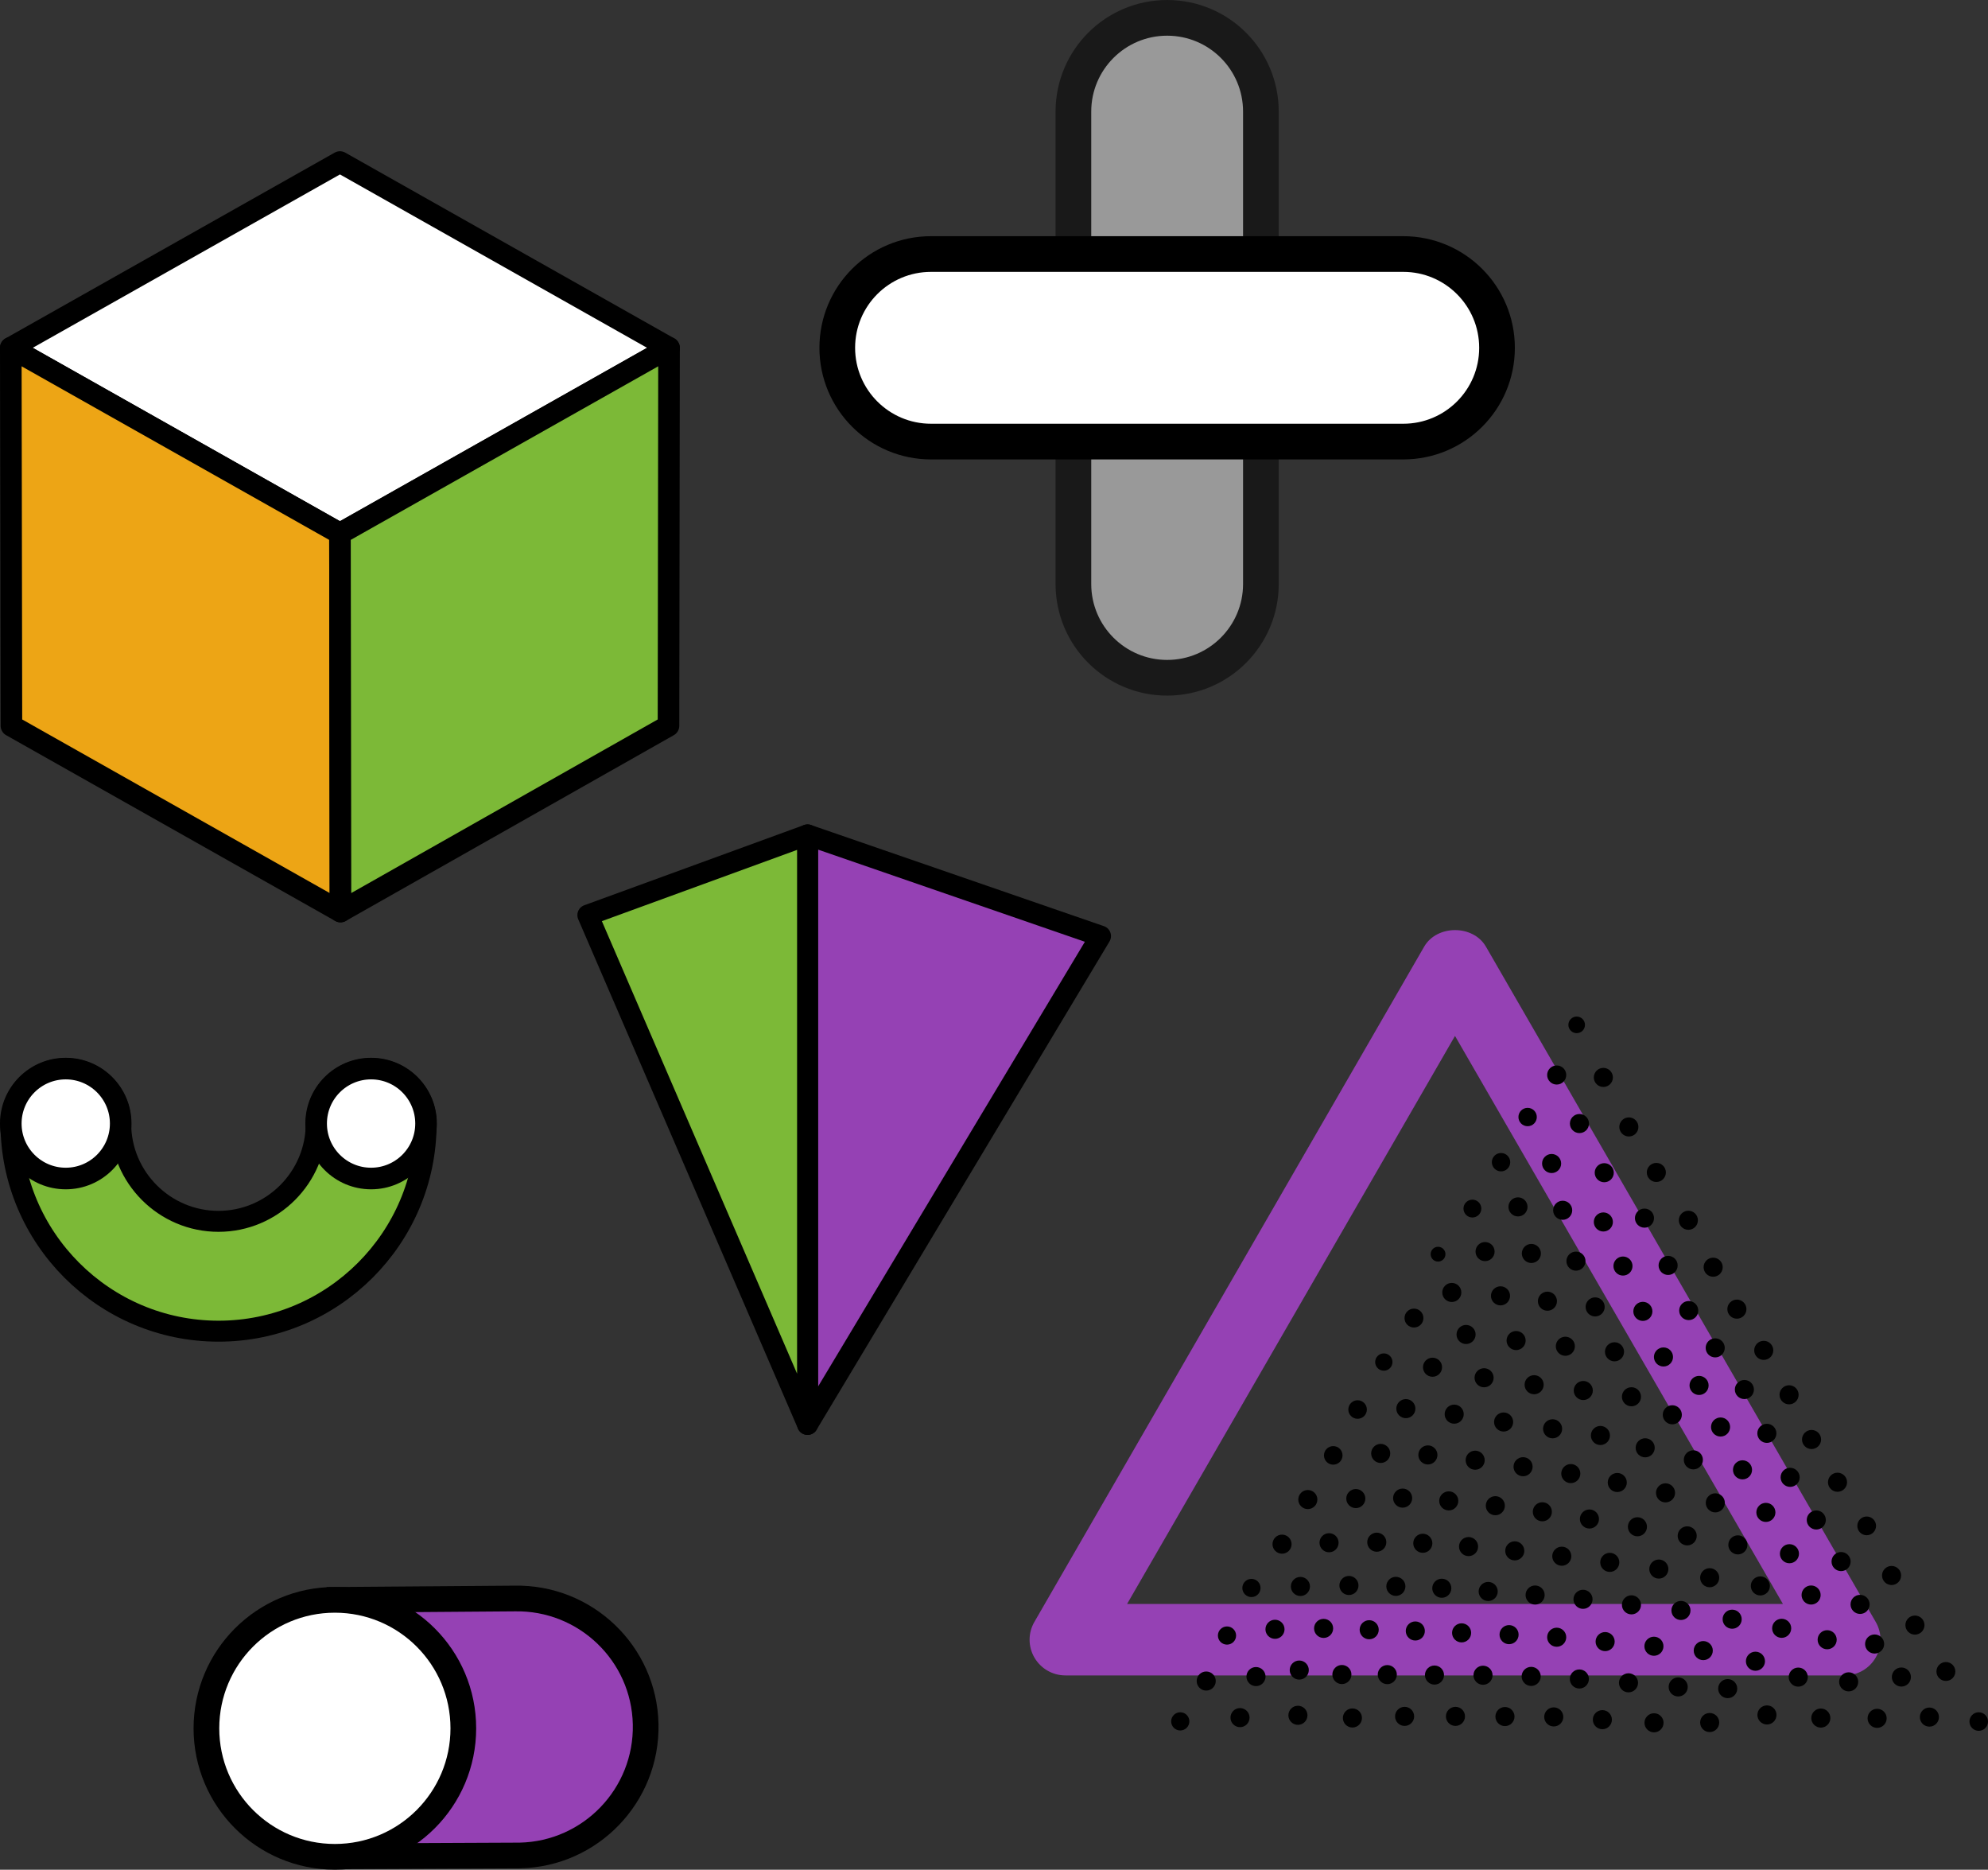 <?xml version="1.0" encoding="UTF-8"?> <svg xmlns="http://www.w3.org/2000/svg" id="Layer_2" data-name="Layer 2" viewBox="0 0 222.86 209.55"><rect x="0" y="0" width="222.86" height="209.55" fill="#333333" stroke="none"/><defs><style> .cls-1, .cls-2 { stroke-width: 2.88px; } .cls-1, .cls-2, .cls-3 { stroke-miterlimit: 10; } .cls-1, .cls-2, .cls-3, .cls-4, .cls-5, .cls-6, .cls-7, .cls-8 { stroke: #000; } .cls-1, .cls-3, .cls-7 { fill: #fff; } .cls-2, .cls-4, .cls-9 { fill: #9541b4; } .cls-3 { stroke-width: 4px; } .cls-4, .cls-5 { stroke-width: 2.35px; } .cls-4, .cls-5, .cls-6, .cls-7, .cls-8 { stroke-linecap: round; stroke-linejoin: round; } .cls-5, .cls-8 { fill: #7cb937; } .cls-6 { fill: #eda515; } .cls-6, .cls-7, .cls-8 { stroke-width: 2.42px; } .cls-10 { opacity: .5; } .cls-11, .cls-9 { stroke-width: 0px; } </style></defs><g id="Layer_1-2" data-name="Layer 1"><g><g class="cls-10"><path class="cls-3" d="m130.84,75.96c-5.8,0-10.51-4.7-10.51-10.51V12.51c0-5.8,4.7-10.51,10.51-10.51s10.51,4.7,10.51,10.51v52.94c0,5.8-4.7,10.51-10.51,10.51Z"></path></g><path class="cls-3" d="m157.31,49.49h-52.94c-5.8,0-10.51-4.7-10.51-10.51s4.7-10.51,10.51-10.51h52.94c5.8,0,10.51,4.7,10.51,10.51s-4.7,10.51-10.51,10.51Z"></path></g><g><path class="cls-9" d="m206.81,187.77h-87.38c-1.43,0-2.75-.76-3.47-2-.72-1.24-.72-2.76,0-4l43.69-75.67c1.43-2.48,5.5-2.48,6.93,0l43.69,75.67c.72,1.24.72,2.76,0,4-.71,1.24-2.04,2-3.47,2Zm-80.45-8.01h73.51l-36.76-63.66-36.76,63.66Z"></path><g><circle class="cls-11" cx="132.31" cy="192.92" r="1.02"></circle><circle class="cls-11" cx="139.01" cy="192.5" r="1.07"></circle><circle class="cls-11" cx="140.8" cy="187.9" r="1.07"></circle><circle class="cls-11" cx="145.5" cy="192.24" r="1.07"></circle><circle class="cls-11" cx="145.65" cy="187.17" r="1.07"></circle><circle class="cls-11" cx="150.43" cy="187.67" r="1.07"></circle><circle class="cls-11" cx="151.61" cy="192.54" r="1.07"></circle><circle class="cls-11" cx="157.46" cy="192.36" r="1.07"></circle><circle class="cls-11" cx="163.16" cy="192.36" r="1.07"></circle><circle class="cls-11" cx="168.71" cy="192.38" r="1.07"></circle><circle class="cls-11" cx="166.25" cy="187.75" r="1.07"></circle><circle class="cls-11" cx="160.81" cy="187.73" r="1.07"></circle><circle class="cls-11" cx="155.52" cy="187.68" r="1.07"></circle><circle class="cls-11" cx="153.49" cy="182.65" r="1.07"></circle><circle class="cls-11" cx="158.66" cy="182.79" r="1.07"></circle><circle class="cls-11" cx="163.85" cy="183" r="1.07"></circle><circle class="cls-11" cx="166.83" cy="178.36" r="1.07"></circle><circle class="cls-11" cx="161.63" cy="178" r="1.07"></circle><circle class="cls-11" cx="156.48" cy="177.79" r="1.07"></circle><circle class="cls-11" cx="151.22" cy="177.69" r="1.07"></circle><circle class="cls-11" cx="154.34" cy="172.84" r="1.07"></circle><circle class="cls-11" cx="159.5" cy="172.96" r="1.07"></circle><circle class="cls-11" cx="164.63" cy="173.33" r="1.07"></circle><circle class="cls-11" cx="169.81" cy="173.81" r="1.07"></circle><circle class="cls-11" cx="172.09" cy="178.76" r="1.07"></circle><circle class="cls-11" cx="169.17" cy="183.2" r="1.07"></circle><circle class="cls-11" cx="171.65" cy="187.88" r="1.07"></circle><circle class="cls-11" cx="174.18" cy="192.42" r="1.07"></circle><circle class="cls-11" cx="177.05" cy="188.17" r="1.07"></circle><circle class="cls-11" cx="179.94" cy="183.98" r="1.07"></circle><circle class="cls-11" cx="182.89" cy="179.86" r="1.07"></circle><circle class="cls-11" cx="188.44" cy="180.49" r="1.07"></circle><circle class="cls-11" cx="185.41" cy="184.5" r="1.07"></circle><circle class="cls-11" cx="182.56" cy="188.6" r="1.07"></circle><circle class="cls-11" cx="179.63" cy="192.73" r="1.07"></circle><circle class="cls-11" cx="185.42" cy="193.08" r="1.07"></circle><circle class="cls-11" cx="188.13" cy="189.06" r="1.07"></circle><circle class="cls-11" cx="191.66" cy="193.05" r="1.07"></circle><circle class="cls-11" cx="193.68" cy="189.25" r="1.07"></circle><circle class="cls-11" cx="198.08" cy="192.2" r="1.07"></circle><circle class="cls-11" cx="201.59" cy="187.96" r="1.07"></circle><circle class="cls-11" cx="204.12" cy="192.55" r="1.07"></circle><circle class="cls-11" cx="207.24" cy="188.49" r="1.07"></circle><circle class="cls-11" cx="210.43" cy="192.58" r="1.07"></circle><circle class="cls-11" cx="216.29" cy="192.44" r="1.07"></circle><circle class="cls-11" cx="221.82" cy="192.94" r="1.04"></circle><circle class="cls-11" cx="218.14" cy="187.33" r="1.06"></circle><circle class="cls-11" cx="213.15" cy="187.95" r="1.07"></circle><circle class="cls-11" cx="214.67" cy="182.13" r="1.07"></circle><circle class="cls-11" cx="210.15" cy="184.25" r="1.07"></circle><circle class="cls-11" cx="208.52" cy="179.81" r="1.07"></circle><circle class="cls-11" cx="212.05" cy="176.57" r="1.07"></circle><circle class="cls-11" cx="209.26" cy="171.01" r="1.05"></circle><circle class="cls-11" cx="206.39" cy="175.01" r="1.07"></circle><circle class="cls-11" cx="204.83" cy="183.77" r="1.07"></circle><circle class="cls-11" cx="203.03" cy="178.76" r="1.07"></circle><circle class="cls-11" cx="197.34" cy="177.74" r="1.07"></circle><circle class="cls-11" cx="199.73" cy="182.49" r="1.07"></circle><circle class="cls-11" cx="196.79" cy="186.18" r="1.07"></circle><circle class="cls-11" cx="190.94" cy="184.99" r="1.07"></circle><circle class="cls-11" cx="194.18" cy="181.47" r="1.07"></circle><circle class="cls-11" cx="191.66" cy="176.82" r="1.07"></circle><circle class="cls-11" cx="194.82" cy="173.14" r="1.07"></circle><circle class="cls-11" cx="197.96" cy="169.5" r="1.07"></circle><circle class="cls-11" cx="200.6" cy="174.13" r="1.07"></circle><circle class="cls-11" cx="203.61" cy="170.35" r="1.07"></circle><circle class="cls-11" cx="205.99" cy="166.12" r="1.07"></circle><circle class="cls-11" cx="200.68" cy="165.57" r="1.07"></circle><circle class="cls-11" cx="203.08" cy="161.33" r="1.07"></circle><circle class="cls-11" cx="200.56" cy="156.32" r="1.07"></circle><circle class="cls-11" cx="198.07" cy="160.64" r="1.07"></circle><circle class="cls-11" cx="195.55" cy="155.73" r="1.07"></circle><circle class="cls-11" cx="197.72" cy="151.34" r="1.07"></circle><circle class="cls-11" cx="190.47" cy="155.27" r="1.07"></circle><circle class="cls-11" cx="187.47" cy="158.56" r="1.07"></circle><circle class="cls-11" cx="184.43" cy="162.26" r="1.07"></circle><circle class="cls-11" cx="186.71" cy="167.31" r="1.07"></circle><circle class="cls-11" cx="189.83" cy="163.61" r="1.07"></circle><circle class="cls-11" cx="192.88" cy="159.93" r="1.07"></circle><circle class="cls-11" cx="195.34" cy="164.73" r="1.07"></circle><circle class="cls-11" cx="192.29" cy="168.43" r="1.07"></circle><circle class="cls-11" cx="189.14" cy="172.13" r="1.07"></circle><circle class="cls-11" cx="185.96" cy="175.85" r="1.07"></circle><circle class="cls-11" cx="183.56" cy="171.11" r="1.07"></circle><circle class="cls-11" cx="180.46" cy="175.1" r="1.07"></circle><circle class="cls-11" cx="177.46" cy="179.24" r="1.07"></circle><circle class="cls-11" cx="174.51" cy="183.49" r="1.07"></circle><circle class="cls-11" cx="175.08" cy="174.41" r="1.07"></circle><circle class="cls-11" cx="178.18" cy="170.24" r="1.07"></circle><circle class="cls-11" cx="181.3" cy="166.15" r="1.07"></circle><circle class="cls-11" cx="179.41" cy="160.88" r="1.07"></circle><circle class="cls-11" cx="177.49" cy="155.84" r="1.07"></circle><circle class="cls-11" cx="175.48" cy="150.88" r="1.07"></circle><circle class="cls-11" cx="180.99" cy="151.5" r="1.07"></circle><circle class="cls-11" cx="182.89" cy="156.54" r="1.07"></circle><circle class="cls-11" cx="186.48" cy="152.08" r="1.07"></circle><circle class="cls-11" cx="189.31" cy="146.88" r="1.07"></circle><circle class="cls-11" cx="192.28" cy="151.06" r="1.07"></circle><circle class="cls-11" cx="194.71" cy="146.72" r="1.07"></circle><circle class="cls-11" cx="192.05" cy="142.02" r="1.07"></circle><circle class="cls-11" cx="187" cy="141.82" r="1.07"></circle><circle class="cls-11" cx="181.94" cy="141.89" r="1.07"></circle><circle class="cls-11" cx="184.35" cy="136.52" r="1.07"></circle><circle class="cls-11" cx="189.27" cy="136.76" r="1.07"></circle><circle class="cls-11" cx="185.68" cy="131.4" r="1.07"></circle><circle class="cls-11" cx="182.6" cy="126.3" r="1.07"></circle><circle class="cls-11" cx="179.84" cy="131.43" r="1.07"></circle><circle class="cls-11" cx="173.94" cy="130.4" r="1.07"></circle><circle class="cls-11" cx="177.06" cy="125.92" r="1.07"></circle><circle class="cls-11" cx="179.74" cy="120.75" r="1.07"></circle><circle class="cls-11" cx="176.75" cy="114.86" r=".93"></circle><circle class="cls-11" cx="174.51" cy="120.48" r="1.07"></circle><circle class="cls-11" cx="171.25" cy="125.19" r="1.03"></circle><circle class="cls-11" cx="168.27" cy="130.25" r="1.03"></circle><circle class="cls-11" cx="170.17" cy="135.26" r="1.07"></circle><circle class="cls-11" cx="175.18" cy="135.64" r="1.07"></circle><circle class="cls-11" cx="179.74" cy="136.95" r="1.07"></circle><circle class="cls-11" cx="176.67" cy="141.34" r="1.07"></circle><circle class="cls-11" cx="184.17" cy="146.97" r="1.07"></circle><circle class="cls-11" cx="178.82" cy="146.47" r="1.07"></circle><circle class="cls-11" cx="173.47" cy="145.83" r="1.07"></circle><circle class="cls-11" cx="171.67" cy="140.48" r="1.07"></circle><circle class="cls-11" cx="166.48" cy="140.27" r="1.07"></circle><circle class="cls-11" cx="165.06" cy="135.45" r="1"></circle><circle class="cls-11" cx="161.21" cy="140.56" r=".83"></circle><circle class="cls-11" cx="162.75" cy="144.85" r="1.07"></circle><circle class="cls-11" cx="168.21" cy="145.23" r="1.07"></circle><circle class="cls-11" cx="164.35" cy="149.56" r="1.07"></circle><circle class="cls-11" cx="158.51" cy="147.72" r="1.06"></circle><circle class="cls-11" cx="155.13" cy="152.65" r=".97"></circle><circle class="cls-11" cx="152.19" cy="157.97" r="1.04"></circle><circle class="cls-11" cx="157.6" cy="157.87" r="1.07"></circle><circle class="cls-11" cx="160.59" cy="153.23" r="1.07"></circle><circle class="cls-11" cx="166.37" cy="154.41" r="1.07"></circle><circle class="cls-11" cx="169.96" cy="150.24" r="1.07"></circle><circle class="cls-11" cx="171.98" cy="155.19" r="1.07"></circle><circle class="cls-11" cx="174.05" cy="160.13" r="1.07"></circle><circle class="cls-11" cx="170.74" cy="164.38" r="1.07"></circle><circle class="cls-11" cx="176.09" cy="165.15" r="1.07"></circle><circle class="cls-11" cx="172.9" cy="169.43" r="1.07"></circle><circle class="cls-11" cx="167.63" cy="168.75" r="1.07"></circle><circle class="cls-11" cx="162.41" cy="168.21" r="1.07"></circle><circle class="cls-11" cx="165.37" cy="163.65" r="1.07"></circle><circle class="cls-11" cx="168.56" cy="159.37" r="1.07"></circle><circle class="cls-11" cx="163.02" cy="158.49" r="1.07"></circle><circle class="cls-11" cx="160.07" cy="163.06" r="1.07"></circle><circle class="cls-11" cx="157.24" cy="167.9" r="1.07"></circle><circle class="cls-11" cx="151.99" cy="167.95" r="1.07"></circle><circle class="cls-11" cx="154.78" cy="162.89" r="1.07"></circle><circle class="cls-11" cx="149.46" cy="163.11" r="1.04"></circle><circle class="cls-11" cx="146.61" cy="168.06" r="1.07"></circle><circle class="cls-11" cx="148.99" cy="172.9" r="1.07"></circle><circle class="cls-11" cx="143.72" cy="173.06" r="1.07"></circle><circle class="cls-11" cx="145.78" cy="177.8" r="1.07"></circle><circle class="cls-11" cx="148.38" cy="182.5" r="1.07"></circle><circle class="cls-11" cx="142.93" cy="182.6" r="1.07"></circle><circle class="cls-11" cx="140.29" cy="177.97" r="1.02"></circle><circle class="cls-11" cx="137.55" cy="183.3" r="1.02"></circle><circle class="cls-11" cx="135.22" cy="188.4" r="1.07"></circle></g></g><g><path class="cls-2" d="m37.93,208.04l20.35-.09c7.95-.17,14.26-6.75,14.1-14.7s-6.75-14.26-14.7-14.1l-19.63.15-.12,28.74Z"></path><circle class="cls-1" cx="37.54" cy="193.7" r="14.4"></circle></g><g><polygon class="cls-4" points="123.37 104.91 90.53 93.57 90.53 159.64 123.37 104.91"></polygon><polygon class="cls-5" points="65.9 102.56 90.53 159.64 90.53 93.57 65.9 102.56"></polygon></g><g><polygon class="cls-7" points="75 38.98 38.11 59.8 1.21 38.98 38.11 18.16 75 38.98"></polygon><polygon class="cls-6" points="38.17 102.16 1.28 81.34 1.21 38.98 38.11 59.8 38.17 102.16"></polygon><polygon class="cls-8" points="38.17 102.16 74.94 81.34 75 38.98 38.11 59.8 38.17 102.16"></polygon></g><g><path class="cls-5" d="m7.37,119.76c3.4,0,6.16,2.76,6.16,6.16,0,6.04,4.92,10.96,10.96,10.96,6.04,0,10.96-4.92,10.96-10.96,0-3.4,2.76-6.16,6.16-6.16,3.4,0,6.16,2.76,6.16,6.16,0,12.83-10.44,23.27-23.27,23.27-12.83,0-23.27-10.44-23.27-23.27,0-3.4,2.76-6.16,6.16-6.16Z"></path><circle class="cls-7" cx="41.6" cy="125.92" r="6.16"></circle><circle class="cls-7" cx="7.37" cy="125.92" r="6.16"></circle></g></g></svg> 